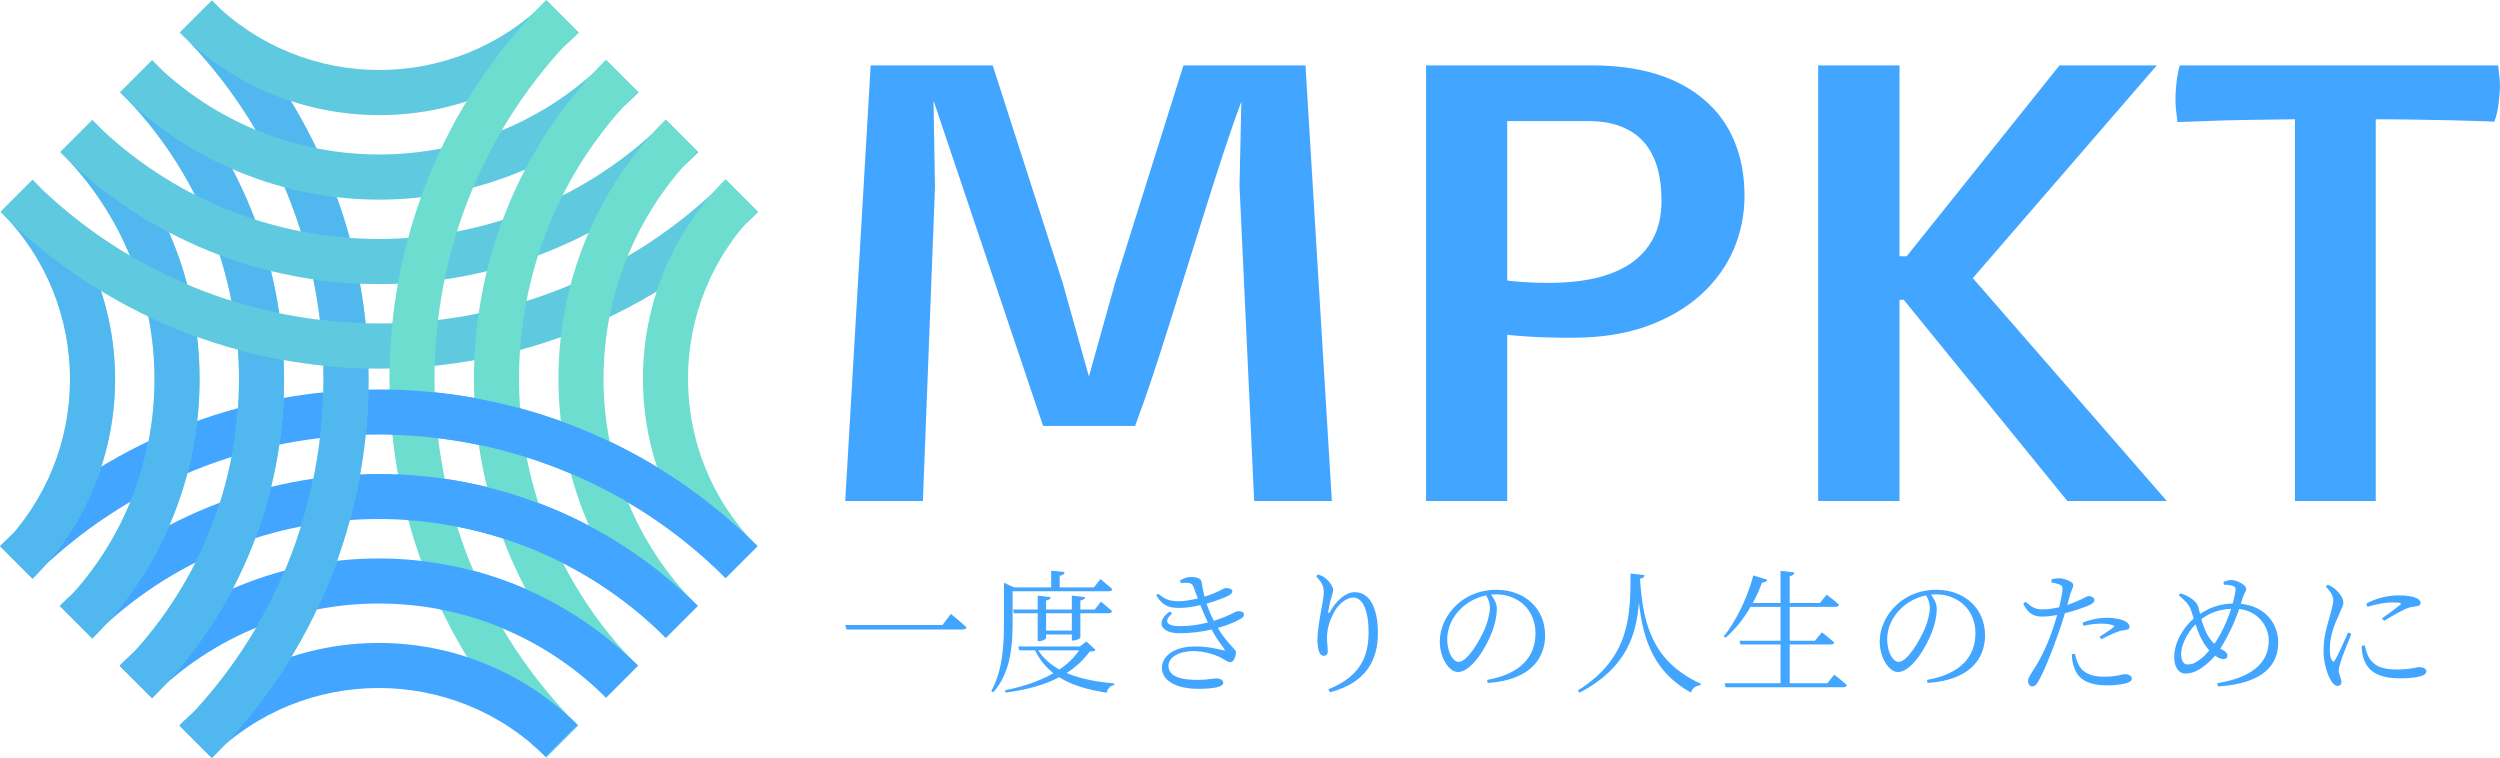 <svg viewBox="50 188.807 275 83.385" width="5000" height="1516.096" xmlns="http://www.w3.org/2000/svg" xmlns:xlink="http://www.w3.org/1999/xlink" preserveAspectRatio="none"><defs></defs><style>.aD6z1nYkhcolor {fill:#42A5FF;fill-opacity:1;}.aIptOCySncolors-3 {fill:#3CB9EF;fill-opacity:1;}.aIptOCySncolors-4 {fill:#83EDFF;fill-opacity:1;}.aIptOCySncolors-5 {fill:#AEDDFF;fill-opacity:1;}.aIptOCySncolors-6 {fill:#FFF1FF;fill-opacity:1;}.aIptOCySncolors-7 {fill:#FFE4CE;fill-opacity:1;}.icon1 {fill:#42A5FF;fill-opacity:1;}.icon2 {fill:#6DDDD0;fill-opacity:1;}.icon3 {fill:#FFD4D4;fill-opacity:1;}.icon3-str {stroke:#FFD4D4;stroke-opacity:1;}.text {fill:#42A5FF;fill-opacity:1;}</style><g opacity="1" transform="rotate(0 50 188.807)">
<svg width="83.385" height="83.385" x="50" y="188.807" version="1.1" preserveAspectRatio="none" viewBox="23.5 23.5 153 153">
  <g transform="matrix(1 0 0 1 0 0)"><g><path d="m29.934 140.158-6.434-6.434c42.152-42.152 110.737-42.152 152.888 0l-6.434 6.434c-38.604-38.604-101.416-38.604-140.02 0z" data-color="1" class="icon1"></path><path d="m41.998 152.222-6.434-6.434c35.499-35.499 93.26-35.499 128.759 0l-6.434 6.434c-31.951-31.952-83.939-31.951-115.891 0z" data-color="1" class="icon1"></path><path d="m54.063 164.286-6.434-6.434c28.847-28.847 75.784-28.847 104.631 0l-6.434 6.434c-25.3-25.299-66.464-25.299-91.763 0z" data-color="1" class="icon1"></path><path d="m66.127 176.35-6.434-6.434c22.195-22.195 58.308-22.195 80.503 0l-6.434 6.434c-18.648-18.647-48.988-18.646-67.635 0z" data-color="1" class="icon1"></path><path d="m59.842 170.066 6.434 6.434c42.152-42.152 42.152-110.737 0-152.888l-6.434 6.434c38.604 38.604 38.604 101.416 0 140.02z" data-color="2" class="icon2"></path><path d="m47.778 158.002 6.434 6.434c35.499-35.499 35.499-93.26 0-128.759l-6.434 6.434c31.952 31.951 31.951 83.939 0 115.891z" data-color="2" class="icon2"></path><path d="m35.714 145.937 6.434 6.434c28.847-28.847 28.847-75.784 0-104.631l-6.434 6.434c25.299 25.3 25.299 66.464 0 91.763z" data-color="2" class="icon2"></path><path d="m23.65 133.873 6.434 6.434c22.195-22.195 22.195-58.308 0-80.503l-6.434 6.434c18.647 18.648 18.646 48.988 0 67.635z" data-color="2" class="icon2"></path><g opacity=".66"><path d="m59.842 170.066 6.434 6.434c42.152-42.152 42.152-110.737 0-152.888l-6.434 6.434c38.604 38.604 38.604 101.416 0 140.02z" data-color="1" class="icon1"></path><path d="m47.778 158.002 6.434 6.434c35.499-35.499 35.499-93.26 0-128.759l-6.434 6.434c31.952 31.951 31.951 83.939 0 115.891z" data-color="1" class="icon1"></path><path d="m35.714 145.937 6.434 6.434c28.847-28.847 28.847-75.784 0-104.631l-6.434 6.434c25.299 25.3 25.299 66.464 0 91.763z" data-color="1" class="icon1"></path><path d="m23.65 133.873 6.434 6.434c22.195-22.195 22.195-58.308 0-80.503l-6.434 6.434c18.647 18.648 18.646 48.988 0 67.635z" data-color="1" class="icon1"></path></g><path d="m170.066 59.842 6.434 6.434c-42.152 42.152-110.737 42.152-152.888 0l6.434-6.434c38.604 38.604 101.416 38.604 140.02 0z" data-color="2" class="icon2"></path><path d="m158.002 47.778 6.434 6.434c-35.499 35.499-93.26 35.499-128.759 0l6.434-6.434c31.951 31.952 83.939 31.951 115.891 0z" data-color="2" class="icon2"></path><path d="m145.937 35.714 6.434 6.434c-28.847 28.847-75.784 28.847-104.631 0l6.434-6.434c25.3 25.299 66.464 25.299 91.763 0z" data-color="2" class="icon2"></path><path d="m133.873 23.65 6.434 6.434c-22.195 22.195-58.308 22.195-80.503 0l6.434-6.434c18.648 18.647 48.988 18.646 67.635 0z" data-color="2" class="icon2"></path><g opacity=".33"><path d="m170.066 59.842 6.434 6.434c-42.152 42.152-110.737 42.152-152.888 0l6.434-6.434c38.604 38.604 101.416 38.604 140.02 0z" data-color="1" class="icon1"></path><path d="m158.002 47.778 6.434 6.434c-35.499 35.499-93.26 35.499-128.759 0l6.434-6.434c31.951 31.952 83.939 31.951 115.891 0z" data-color="1" class="icon1"></path><path d="m145.937 35.714 6.434 6.434c-28.847 28.847-75.784 28.847-104.631 0l6.434-6.434c25.3 25.299 66.464 25.299 91.763 0z" data-color="1" class="icon1"></path><path d="m133.873 23.65 6.434 6.434c-22.195 22.195-58.308 22.195-80.503 0l6.434-6.434c18.648 18.647 48.988 18.646 67.635 0z" data-color="1" class="icon1"></path></g><path d="m140.158 29.934-6.434-6.434c-42.152 42.152-42.152 110.737 0 152.888l6.434-6.434c-38.604-38.604-38.604-101.416 0-140.02z" data-color="2" class="icon2"></path><path d="m152.222 41.998-6.434-6.434c-35.499 35.499-35.499 93.26 0 128.759l6.434-6.434c-31.952-31.951-31.951-83.939 0-115.891z" data-color="2" class="icon2"></path><path d="m164.286 54.063-6.434-6.434c-28.847 28.847-28.847 75.784 0 104.631l6.434-6.434c-25.299-25.3-25.299-66.464 0-91.763z" data-color="2" class="icon2"></path><path d="m176.35 66.127-6.434-6.434c-22.195 22.195-22.195 58.308 0 80.503l6.434-6.434c-18.647-18.648-18.646-48.988 0-67.635z" data-color="2" class="icon2"></path><path d="M139.926 109.733a108.473 108.473 0 0 0-38.022-7.599c.061 3.049.253 6.096.57 9.132a99.189 99.189 0 0 1 37.451 8.352 98.451 98.451 0 0 1 30.028 20.54l6.434-6.434c-10.73-10.732-23.176-18.724-36.461-23.991z" data-color="1" class="icon1"></path><path d="M103.609 119.251c.558 3.1 1.247 6.18 2.077 9.231a81.838 81.838 0 0 1 34.24 10.172 81.728 81.728 0 0 1 17.964 13.568l6.434-6.434a90.608 90.608 0 0 0-24.398-17.396 91.107 91.107 0 0 0-36.317-9.141z" data-color="1" class="icon1"></path><path d="M108.284 136.703a107.446 107.446 0 0 0 4.084 9.799 64.49 64.49 0 0 1 27.558 12.579 65.398 65.398 0 0 1 5.9 5.204l6.434-6.434a73.99 73.99 0 0 0-12.334-9.927c-9.706-6.236-20.557-9.973-31.642-11.221z" data-color="1" class="icon1"></path><path d="M131.059 173.866a48.24 48.24 0 0 1 2.584 2.371l6.283-6.283v-.294a56.558 56.558 0 0 0-22.405-13.611 107.731 107.731 0 0 0 13.538 17.817z" data-color="1" class="icon1"></path></g></g>
</svg>
</g><g opacity="1" transform="rotate(0 142.97 251.586)">
<svg width="173.924" height="13.418" x="142.97" y="251.586" version="1.1" preserveAspectRatio="none" viewBox="1.88 -33.52 474.4 36.6">
  <g transform="matrix(1 0 0 1 0 0)" class="text"><path id="id-6izo4zJp11" d="M1.88-17.24L2.28-15.88L37.08-15.88C37.72-15.88 38.16-16.04 38.28-16.52C36.52-18.20 33.60-20.56 33.60-20.56L31.08-17.24Z M52.12-27.36L81-27.36C81.56-27.36 81.96-27.56 82.04-28C80.68-29.24 78.48-31 78.48-31L76.52-28.52L66.24-28.52L66.24-32C67.24-32.16 67.64-32.56 67.72-33.12L63.68-33.52L63.68-28.52L52.56-28.52L49.52-29.92L49.52-18.48C49.52-11.40 49.20-3.68 45.72 2.56L46.32 2.96C51.80-3.16 52.12-11.92 52.12-18.52ZM62.16-15.56L62.16-20.76L69.88-20.76L69.88-15.56ZM70.36-12.60C71.36-12.60 72.44-13.20 72.44-13.48L72.44-20.76L80.88-20.76C81.44-20.76 81.84-20.96 81.96-21.40C80.64-22.56 78.64-24.24 78.64-24.24L76.76-21.88L72.44-21.88L72.44-24.60C73.44-24.76 73.80-25.08 73.88-25.60L69.88-26.04L69.88-21.88L62.16-21.88L62.16-24.60C63.12-24.76 63.48-25.08 63.56-25.60L59.64-26.04L59.64-21.88L52.24-21.88L52.52-20.76L59.64-20.76L59.64-12.40L60.08-12.40C61.04-12.40 62.16-12.96 62.16-13.28L62.16-14.40L69.88-14.40L69.88-12.60ZM72.08-9.64C70.60-7.44 68.60-5.52 66.16-3.88C63.52-5.32 61.36-7.20 59.80-9.64ZM74.24-12.28L72.32-10.80L53.80-10.80L54.16-9.64L58.84-9.64C60.24-6.80 62.08-4.56 64.36-2.76C60.32-0.44 55.36 1.24 49.80 2.36L50.04 3.04C56.36 2.24 61.72 0.72 66.08-1.56C69.84 0.80 74.60 2.20 80.36 3.08C80.64 1.76 81.44 0.96 82.60 0.76L82.60 0.28C77.16-0.16 72.28-1.12 68.32-2.84C71.08-4.60 73.40-6.72 75.24-9.28C76.24-9.28 76.68-9.40 77-9.76Z M102.52-29.84C103.20-29.88 103.88-29.92 104.56-29.88C105.80-29.80 106.16-29.36 106.48-28.44C106.88-27.36 107.24-26.28 107.68-25.20C105.68-24.72 103.52-24.36 102.08-24.36C98.92-24.36 97.72-25.12 95.76-26.60L95.20-26.16C97.28-22.68 99.48-22.36 102.24-22.36C104.16-22.36 106.36-22.68 108.44-23.20C109.20-21.32 109.96-19.56 110.72-18C108.16-17.32 105.32-16.88 102.44-16.88C98-16.88 97.48-18.48 99.96-20.68L99.28-21.28C94.92-18.24 96.52-14.76 102.12-14.76C105.64-14.76 108.96-15.20 111.80-15.88C113.32-13.04 114.96-11 115.64-10C115.92-9.60 115.88-9.48 115.36-9.64C113.48-10.08 110.60-10.80 106.96-10.80C100.20-10.80 96.92-7.64 96.92-4.44C96.92 0.24 102.68 1.92 107.68 1.92C112.84 1.92 115.32 1.28 115.32 0.08C115.32-0.68 114.48-1.20 113.28-1.20C111.72-1.20 110.76-0.76 107.76-0.76C103.96-0.76 98.88-1.24 98.88-4.96C98.88-7.60 102.08-9.40 106.36-9.40C109.64-9.40 112.80-8.32 114.28-7.60C115.88-6.80 116.52-6.08 117.48-6.08C118.44-6.08 119.12-7.80 119.12-9.04C119.12-10.08 116.80-11.20 113.68-16.36C116.72-17.20 119.12-18.24 120.60-19.12C121.36-19.52 121.52-19.96 121.52-20.36C121.52-21.16 120.64-21.44 119.64-21.36C119-21.36 118.56-20.80 116-19.76C114.96-19.32 113.76-18.88 112.48-18.48C111.52-20.36 110.84-22.08 110.32-23.64C113.56-24.56 116.32-25.68 117.16-26.20C117.76-26.60 118.04-26.96 118.04-27.36C118-28.12 116.96-28.32 116.04-28.32C115.40-28.32 113.84-27 109.68-25.76C109.28-27.32 109.04-28.92 108.80-30.20C108.60-31.32 107.08-31.64 105.64-31.64C104.44-31.64 103.52-31.28 102.36-30.60Z M145.48-26.92C145.48-24.76 143.56-17.04 143.56-12.72C143.56-11.68 143.76-9.84 144.16-9C144.52-8.20 145-8 145.56-8C146.20-8 146.68-8.48 146.68-9.28C146.68-10.60 146.44-11.76 146.44-13.36C146.44-16.16 147.24-18.52 148.52-21C149.92-23.68 152.44-25.48 154.32-25.48C157.12-25.48 158.92-21.60 158.92-15.08C158.92-7.92 156.56-1.84 146.88 2.04L147.32 2.96C158.04 0.16 161.72-6.52 161.72-14.80C161.72-21.92 159.52-27.08 154.72-27.08C152.12-27.08 149.32-24.68 147.44-21.36C147-20.56 146.68-20.60 146.84-21.44C147.12-23 147.36-24.20 147.76-25.48C148-26.44 148.28-27 148.28-27.84C148.28-28.72 147.12-30.52 145.64-31.52C145.08-31.92 144.52-32.16 143.72-32.40L143.20-31.88C144.88-29.96 145.48-29 145.48-26.92Z M195.32-22.44C195.32-20.64 194.64-18.20 193.88-16.28C192.24-12.48 188.56-6.16 185.92-6.16C184.28-6.16 182.52-9.08 182.52-12.92C182.52-16.44 184.08-19.68 186.64-22.16C188.68-24.16 191.40-25.56 194.20-26.12C194.88-24.92 195.32-23.88 195.32-22.44ZM194.64 0.16C207.72-0.68 211.88-7.48 211.88-14.12C211.88-22.40 205.52-27.80 197.28-27.80C193-27.80 188.88-26.44 185.60-23.52C182.20-20.48 180.28-16.32 180.28-12.28C180.28-7.36 183.08-3.12 185.76-3.12C189.84-3.12 194.48-10.88 196.16-15.68C196.96-17.96 197.40-20.20 197.40-22.12C197.40-23.68 196.60-25.08 195.68-26.36C196.16-26.40 196.64-26.44 197.12-26.44C203.72-26.44 209-21.88 209-14.76C209-7.52 204.28-2.48 194.48-0.76Z M237.52-32.68C237.48-20.48 237.60-7.52 221.72 2.40L222.20 3.08C236.40-4.32 239.28-14.40 240.04-24C241.32-12.12 244.92-2.88 255.64 3.04C256.12 1.56 257.12 1 258.52 0.84L258.60 0.40C244.76-6 241.24-16.40 240.36-31.12C241.36-31.28 241.64-31.64 241.72-32.20Z M296.56 0.24L285.28 0.24L285.28-11.40L297.60-11.40C298.16-11.40 298.56-11.60 298.64-12C297.20-13.28 294.92-15.04 294.92-15.04L292.84-12.52L285.28-12.52L285.28-22.68L299-22.68C299.56-22.68 299.96-22.88 300.08-23.32C298.64-24.68 296.36-26.32 296.36-26.32L294.32-23.84L285.28-23.84L285.28-31.88C286.24-32.04 286.56-32.44 286.68-33L282.52-33.48L282.52-23.84L274.20-23.84C275.24-25.76 276.20-27.84 277-30C277.88-29.96 278.40-30.32 278.56-30.80L274.36-32.12C272.44-24.92 268.96-18.12 265.48-13.80L266-13.40C268.76-15.76 271.36-18.92 273.52-22.68L282.52-22.68L282.52-12.52L270.20-12.52L270.52-11.40L282.52-11.40L282.52 0.24L265.72 0.24L266.04 1.44L301.40 1.44C301.96 1.44 302.32 1.24 302.44 0.80C301-0.56 298.64-2.32 298.64-2.32Z M327.32-22.44C327.32-20.64 326.64-18.20 325.88-16.28C324.24-12.48 320.56-6.16 317.92-6.16C316.28-6.16 314.52-9.08 314.52-12.92C314.52-16.44 316.08-19.68 318.64-22.16C320.68-24.16 323.40-25.56 326.20-26.12C326.88-24.92 327.32-23.88 327.32-22.44ZM326.64 0.16C339.72-0.68 343.88-7.48 343.88-14.12C343.88-22.40 337.52-27.80 329.28-27.80C325-27.80 320.88-26.44 317.60-23.52C314.20-20.48 312.28-16.32 312.28-12.28C312.28-7.36 315.08-3.12 317.76-3.12C321.84-3.12 326.48-10.88 328.16-15.68C328.96-17.96 329.40-20.20 329.40-22.12C329.40-23.68 328.60-25.08 327.68-26.36C328.16-26.40 328.64-26.44 329.12-26.44C335.72-26.44 341-21.88 341-14.76C341-7.52 336.28-2.48 326.48-0.76Z M373.40-17C375.16-17.40 377-17.64 378.76-17.64C379.96-17.64 381.32-17.52 382.28-17.16C382.64-17.04 382.76-16.84 382.44-16.60C381.92-16.08 379.60-14.56 378.24-13.68L378.76-12.96C380.12-13.64 382-14.60 383.24-15.04C384.28-15.48 384.88-15.60 385.60-15.68C386.56-15.76 387.24-15.96 387.24-16.68C387.24-17.36 386.72-17.96 385.80-18.44C384.84-18.88 383.04-19.40 380.40-19.40C377.76-19.40 375.04-18.72 373.16-17.96ZM363.76-30.04C364.60-29.88 365.48-29.64 366.28-29.36C367-29 367.20-28.64 367.12-27.76C367-26.52 366.64-24.64 366.12-22.56C364.60-22.20 362.80-21.92 360.92-21.92C358.96-21.92 357.76-22.68 356.04-24.20L355.36-23.68C356.68-20.64 358.60-19.76 360.92-19.76C362.40-19.76 364.08-19.96 365.52-20.24C365.04-18.56 364.52-16.88 364-15.40C362.04-9.80 359.80-5.80 357.76-2.76C357.16-1.68 356.80-1.32 356.80-0.44C356.80 0.48 357.28 1.20 357.96 1.20C358.76 1.20 359.16 0.84 359.72-0.08C361.44-2.88 364-9.32 365.88-14.72C366.60-16.64 367.28-18.80 367.84-20.76C370.72-21.48 373.84-22.60 374.76-23C376.24-23.64 376.68-24.04 376.68-24.80C376.68-25.52 375.64-25.92 374.96-25.92C374.64-25.92 374.20-25.68 373.60-25.36C372.36-24.72 370.68-23.96 368.56-23.24C368.88-24.36 369.12-25.36 369.32-26.08C369.80-27.60 370.36-28.60 370.36-29.28C370.32-30.20 367.80-31.16 366.36-31.24C365.40-31.28 364.68-31.16 363.84-30.96ZM369.92-8.48C369.96-7.08 370.12-5.56 370.80-4.04C372.04-0.52 375.72 0.88 380.36 0.88C382.68 0.88 384.48 0.64 385.72 0.36C386.88 0.12 387.92-0.32 387.92-1.12C387.92-2.04 386.88-2.48 385.96-2.48C384.80-2.48 383.52-1.72 379.52-1.72C376.08-1.72 373.64-2.64 372.24-4.80C371.48-6 371.12-7.44 370.88-8.60Z M414.68-14.84C414.12-13.72 413.44-12.60 412.68-11.60C411.88-12.36 411.12-13.32 410.52-14.44C409.76-15.88 409.20-17.52 408.80-19C411.56-21.08 414.44-21.92 417.72-22.08C416.96-19.76 415.92-17.20 414.68-14.84ZM408.56-7.04C407.24-6 406.24-5.40 404.64-5.40C403.52-5.40 402.72-6.32 402.72-8.56C402.72-10.88 404.24-14.60 407.04-17.44C407.40-16.28 407.88-15.04 408.40-13.88C409.08-12.44 410-10.88 411.16-9.60C410.28-8.56 409.40-7.64 408.56-7.04ZM421.28-25.68C421.64-26.76 422.24-27.32 422.24-28.12C422.24-29.16 419.60-30.72 417.76-30.72C417-30.72 416.08-30.44 415.44-30.16L415.52-29.32C416.48-29.32 417.24-29.24 417.96-29.04C418.68-28.84 419.12-28.60 419.04-27.68C418.92-26.60 418.60-25.20 418.20-23.68C413.88-23.56 410.88-22.20 408.40-20.56C408.24-21.20 408.08-21.84 407.96-22.32C407.52-24.08 406.12-24.96 405.20-25.56C404.48-26.04 403.48-26.44 402.52-26.72L402-26.16C403.88-24.56 405.12-23.32 405.64-21.80C405.92-21.04 406.20-20.12 406.48-19.16C404.32-17.32 400.64-12.96 400.64-7.48C400.64-5.04 401.68-2.68 404-2.68C406.28-2.68 408.08-3.72 409.68-4.96C410.88-5.88 411.92-6.84 412.92-8.04C413.60-7.52 414.56-7 415.36-7C416.08-7 416.60-7.32 416.60-8.04C416.60-8.84 415.92-9.36 415.16-9.76C414.92-9.88 414.72-10.04 414.48-10.16C415.16-11.20 415.84-12.44 416.60-13.84C418.32-17.08 419.32-19.72 420.12-22.04C425.44-21.48 429-17.24 429-12.52C429-7.36 425.96-1.80 413.56 0.24L413.76 1.20C427.84 0.36 431.84-5.68 431.84-11.92C431.84-17.96 427.68-22.88 420.64-23.60Z M452.84-15.04C451.96-13 449.72-8 448.84-6.60C448.48-6.08 448.20-6.16 447.96-6.64C447.64-7.16 447.32-7.96 447.32-10.08C447.32-14.04 448.84-17.64 449.88-19.88C450.84-22.28 451.40-23 451.40-23.92C451.40-25.60 449.64-27.44 448.80-28.12C448.12-28.64 447.56-28.96 446.76-29.32L446.12-28.80C447.44-27.36 448.40-26.04 448.36-24.60C448.32-23.28 447.84-21.88 447.36-19.96C446.72-17.56 445.44-14.16 445.44-9.40C445.44-5.68 446.68-2.08 447.76-0.44C448.28 0.40 448.92 1.04 449.64 1.04C450.40 1.04 450.80 0.60 450.80-0.16C450.80-1.12 450-2.40 450-3.56C450-4.28 450.28-5.20 450.68-6.44C451.12-7.96 452.96-12.48 453.80-14.56ZM456.88-10.96C456.88-9.88 457.04-8.60 457.40-7.40C458.60-3.32 462-1.24 468.24-1.24C472.56-1.24 476.28-1.72 476.28-3.32C476.28-4.24 475.24-4.60 474.16-4.60C473.20-4.60 471.68-3.88 467.36-3.88C462.44-3.88 460.32-5.28 458.96-7.64C458.40-8.64 458.04-10.16 457.80-11.12ZM458.64-22.68C462-23.76 464.60-24 466.24-24C468.88-24 468.92-23.72 468.44-23.28C467.60-22.56 464.76-20.48 462.96-19.20L463.64-18.48C465.60-19.72 468.44-21.32 470.20-22.12C471.52-22.68 472.52-22.76 473.48-22.88C474.32-23 474.56-23.36 474.56-23.88C474.56-24.36 474.20-24.92 473.36-25.28C472.08-25.84 470.56-26.12 467.80-26.12C465-26.12 461.44-25.40 458.24-23.64Z"/></g>
</svg>
</g><g opacity="1" transform="rotate(0 142.97 195.996)">
<svg width="182.03" height="47.923" x="142.97" y="195.996" version="1.1" preserveAspectRatio="none" viewBox="2.109 -26.523 90.312 26.523">
  <g transform="matrix(1 0 0 1 0 0)" class="aD6z1nYkhcolor"><path id="id-D6z1nYkh4" d="M2.11 0L3.50-26.52L10.16-26.52L13.98-13.28L15.41-7.58L16.84-13.28L20.57-26.52L27.23-26.52L28.67 0L24.43 0L23.63-19.18L23.73-24.32Q23.28-22.97 22.80-21.35Q22.32-19.73 21.83-17.98Q21.33-16.23 20.83-14.42Q20.33-12.62 19.83-10.87Q19.34-9.12 18.86-7.51Q18.38-5.90 17.93-4.57L17.93-4.57L12.91-4.57L6.93-24.38L7.01-19.10L6.35 0L2.11 0Z M33.81 0L33.81-26.52L42.89-26.52Q44.84-26.52 46.39-25.99Q47.93-25.45 49.00-24.42Q50.08-23.40 50.63-21.92Q51.19-20.45 51.19-18.57L51.19-18.57Q51.19-16.88 50.60-15.32Q50-13.77 48.82-12.57Q47.64-11.37 45.88-10.65Q44.12-9.94 41.80-9.94L41.80-9.94Q41.05-9.94 40.41-9.96Q39.77-9.98 39.28-10.02L39.28-10.02Q38.71-10.06 38.24-10.12L38.24-10.12L38.24 0L33.81 0ZM38.24-23.13L38.24-13.42Q38.54-13.38 39.12-13.33Q39.71-13.28 40.53-13.28L40.53-13.28Q41.86-13.28 42.98-13.55Q44.10-13.83 44.92-14.42Q45.74-15.02 46.20-15.98Q46.66-16.93 46.66-18.30L46.66-18.30Q46.66-19.39 46.44-20.28Q46.21-21.17 45.73-21.81Q45.25-22.44 44.49-22.78Q43.73-23.13 42.66-23.13L42.66-23.13L38.24-23.13Z M55.21 0L55.21-26.52L59.65-26.52L59.65-14.90L60.04-14.90L68.38-26.52L73.69-26.52L63.65-13.57L74.24 0L68.81 0L59.88-12.25L59.65-12.25L59.65 0L55.21 0Z M81.23 0L81.23-23.24Q79.77-23.22 78.58-23.20Q77.40-23.18 76.56-23.14L76.56-23.14Q75.59-23.11 74.82-23.07L74.82-23.07Q74.79-23.30 74.77-23.54L74.77-23.54Q74.71-23.95 74.71-24.55L74.71-24.55Q74.71-24.90 74.76-25.40Q74.80-25.90 74.94-26.52L74.94-26.52L92.32-26.52Q92.34-26.33 92.36-26.11L92.36-26.11Q92.38-25.94 92.40-25.71Q92.42-25.49 92.42-25.27L92.42-25.27Q92.42-24.88 92.35-24.26Q92.29-23.63 92.11-23.09L92.11-23.09Q91.95-23.11 91.30-23.13Q90.64-23.16 89.73-23.18Q88.81-23.20 87.73-23.22Q86.66-23.24 85.64-23.24L85.64-23.24L85.64 0L81.23 0Z"/></g>
</svg>
</g></svg>